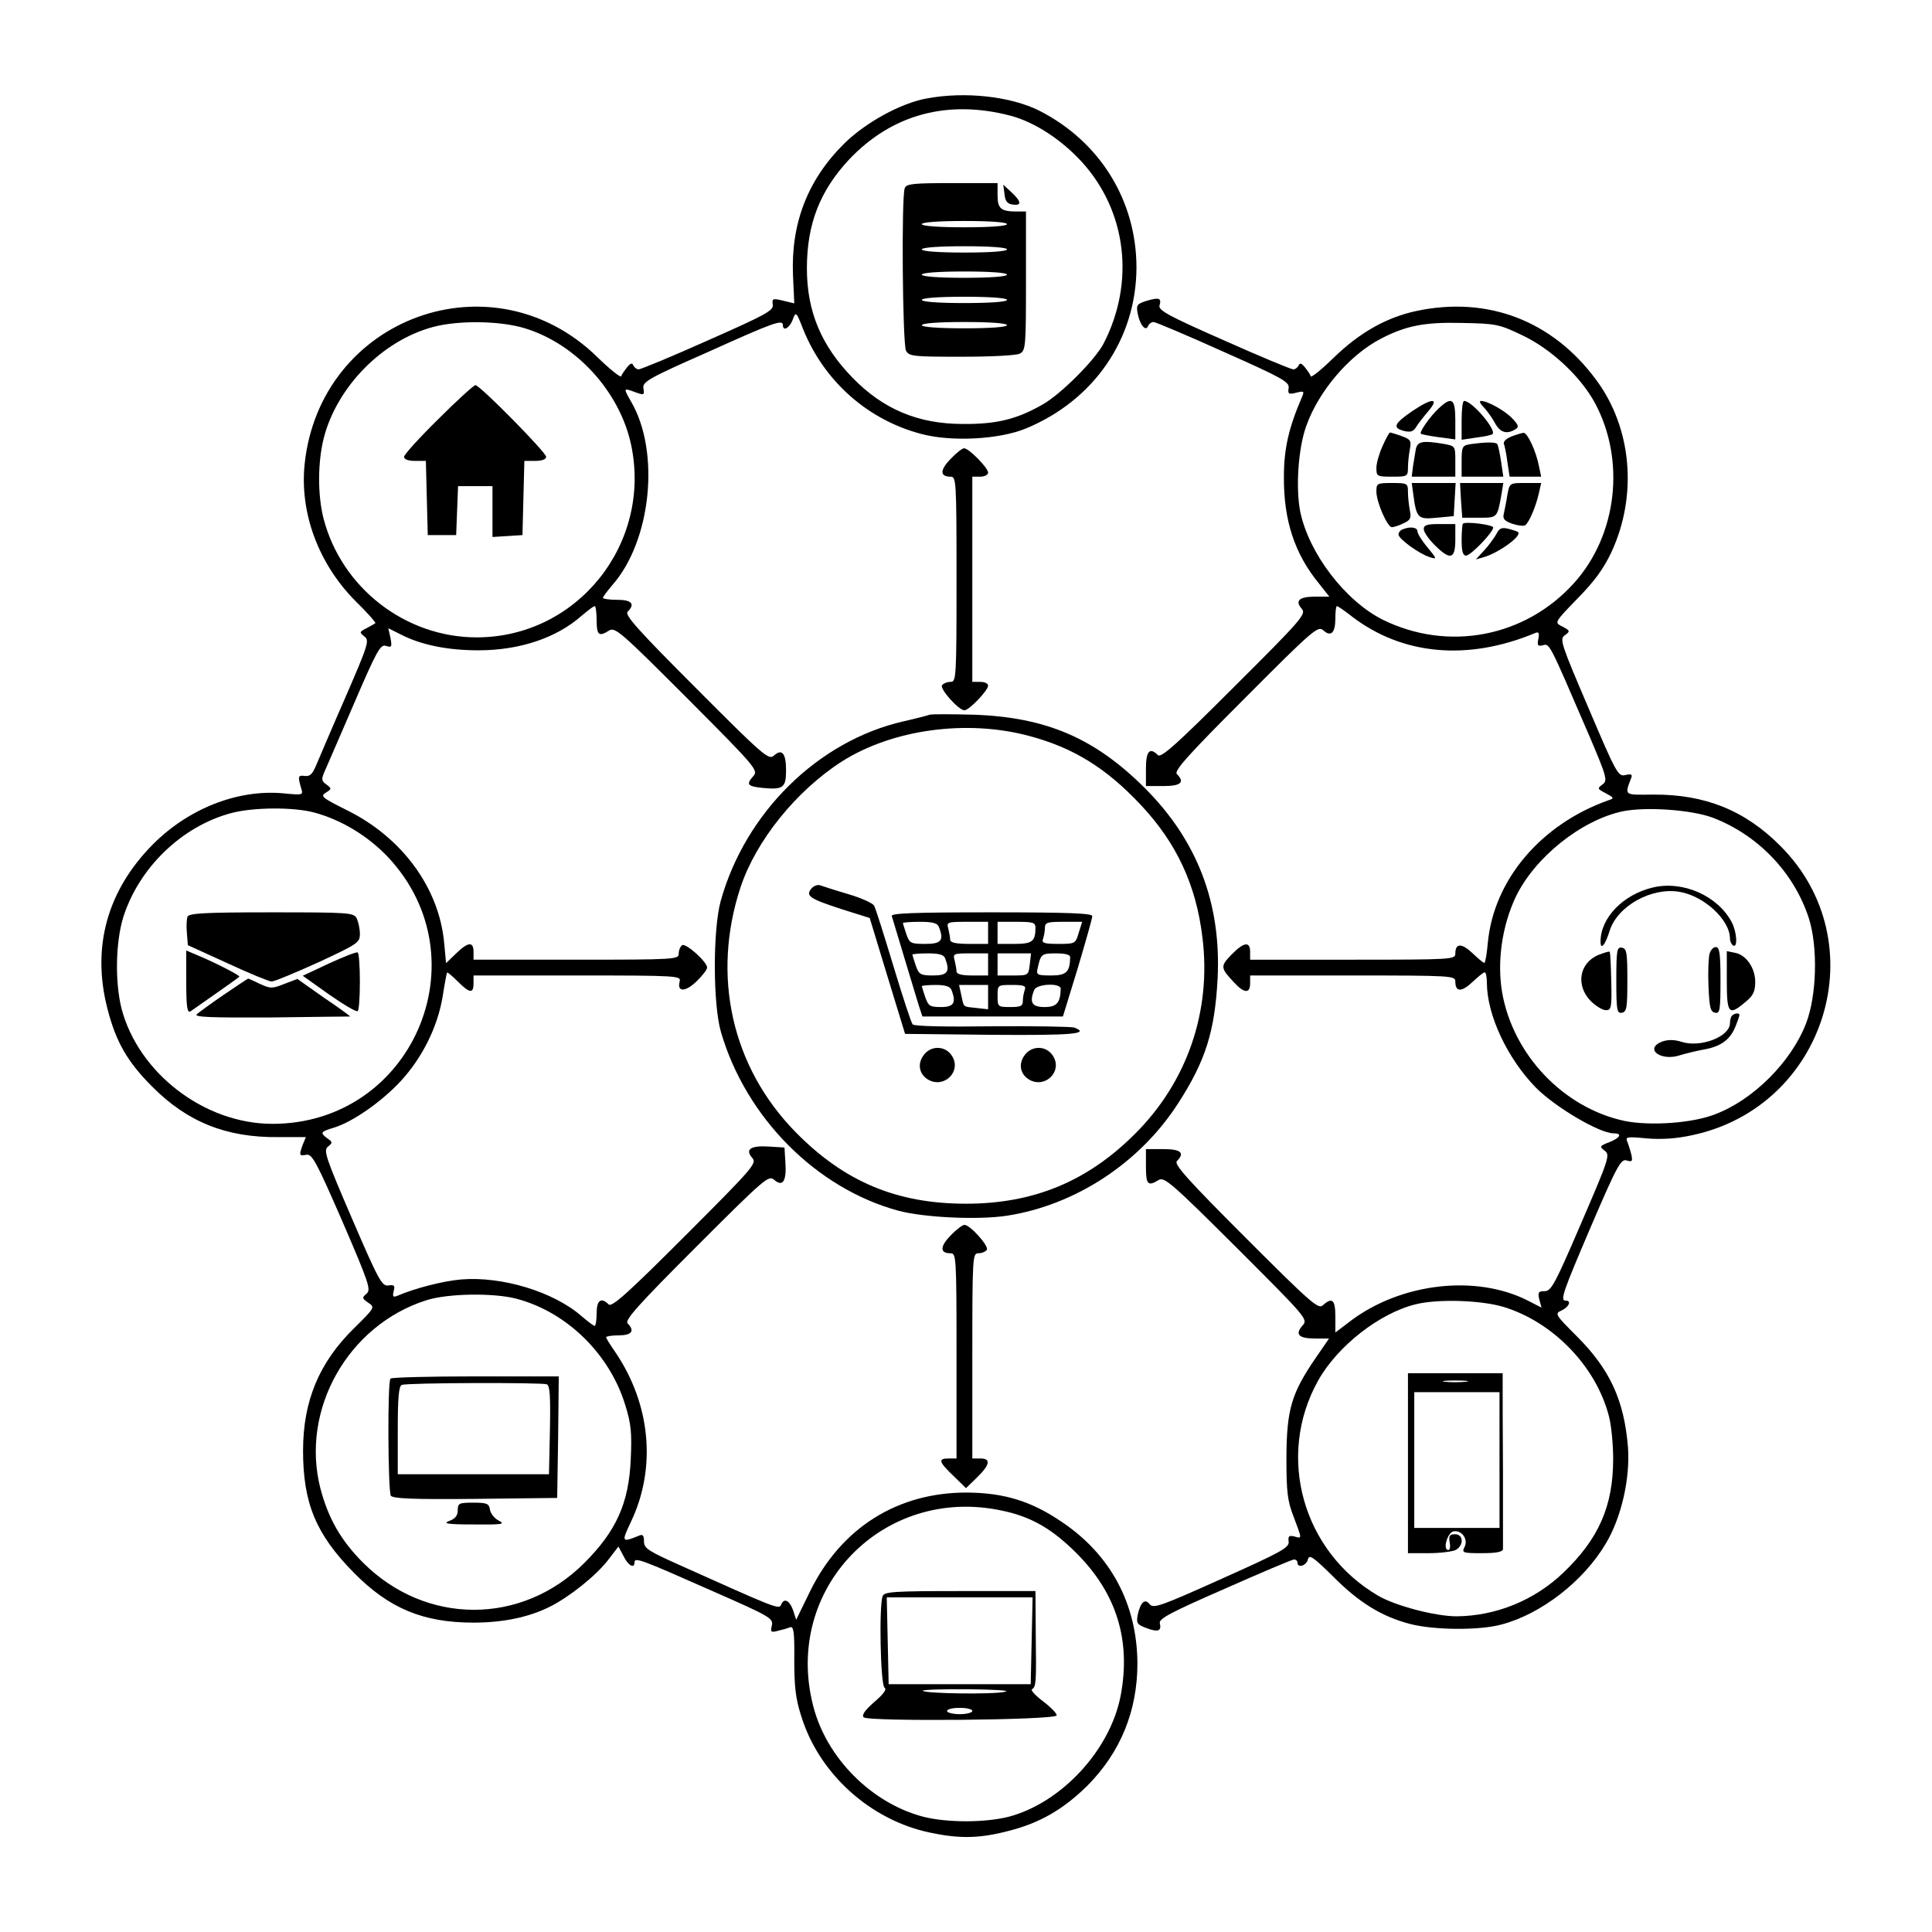 <?xml version="1.0" standalone="no"?>
<!DOCTYPE svg PUBLIC "-//W3C//DTD SVG 20010904//EN"
 "http://www.w3.org/TR/2001/REC-SVG-20010904/DTD/svg10.dtd">
<svg version="1.0" xmlns="http://www.w3.org/2000/svg"
 width="612pt" height="612pt" viewBox="0 0 612 612"
 preserveAspectRatio="xMidYMid meet">

<g transform="translate(0,612) scale(0.1,-0.1)"
fill="#000000" stroke="none">
<path d="M2935 5808 c-82 -15 -193 -76 -261 -143 -116 -115 -169 -253 -162
-418 l4 -88 -25 6 c-44 11 -46 11 -43 -11 2 -18 -24 -32 -205 -112 -114 -51
-213 -92 -220 -92 -6 0 -14 6 -17 13 -3 8 -9 7 -20 -7 -8 -10 -17 -23 -18 -28
-2 -5 -36 22 -75 60 -332 326 -879 127 -928 -338 -16 -155 44 -316 161 -434
37 -36 65 -68 63 -70 -2 -2 -15 -9 -28 -16 -23 -12 -23 -13 -7 -26 17 -12 13
-25 -59 -191 -43 -98 -84 -195 -93 -216 -12 -29 -20 -37 -36 -35 -22 3 -23 -1
-12 -39 7 -22 6 -22 -57 -16 -144 13 -299 -48 -412 -161 -145 -146 -195 -325
-145 -520 27 -106 63 -169 142 -248 111 -112 235 -162 400 -160 l87 0 -10 -24
c-12 -34 -12 -36 12 -32 18 3 32 -24 114 -212 84 -195 91 -216 76 -228 -15
-13 -14 -15 6 -29 21 -14 21 -15 -46 -81 -110 -108 -161 -230 -161 -387 0
-167 41 -265 160 -386 112 -114 220 -159 380 -159 93 0 176 17 243 51 63 32
145 98 183 147 l33 43 16 -30 c15 -31 35 -41 35 -20 0 17 21 9 240 -88 189
-83 200 -89 195 -112 -5 -21 -3 -23 19 -17 13 3 31 8 38 11 12 5 15 -13 14
-102 0 -85 4 -123 22 -179 56 -182 218 -329 407 -369 95 -20 157 -19 249 5
100 25 175 69 251 144 105 106 158 237 158 387 -1 188 -85 345 -241 449 -96
65 -181 91 -298 92 -220 1 -399 -111 -498 -313 l-44 -90 -10 31 c-12 32 -29
39 -38 16 -6 -15 -20 -9 -316 124 -105 47 -118 55 -118 77 0 20 -4 24 -17 18
-54 -22 -55 -20 -24 45 81 171 62 372 -50 537 -16 23 -29 44 -29 47 0 3 18 6
40 6 41 0 52 14 28 38 -10 10 36 61 217 242 217 217 230 228 247 213 27 -24
40 -5 36 53 l-3 49 -49 3 c-58 4 -77 -9 -53 -36 15 -17 4 -30 -213 -247 -181
-181 -232 -227 -242 -217 -24 24 -38 13 -38 -28 0 -22 -3 -40 -6 -40 -4 0 -22
14 -42 31 -88 77 -252 127 -382 116 -56 -5 -144 -27 -202 -52 -13 -5 -15 -2
-11 15 5 18 2 21 -17 18 -20 -3 -31 17 -115 212 -84 195 -91 216 -76 228 15
12 15 14 -2 26 -24 18 -22 21 21 34 59 18 151 82 212 148 68 74 116 171 132
266 6 40 13 75 14 77 2 2 17 -11 34 -28 38 -38 50 -39 50 -6 l0 25 329 0 c318
0 329 -1 324 -19 -9 -34 18 -34 53 0 19 18 34 38 34 44 0 18 -67 78 -79 71 -6
-4 -11 -16 -11 -27 0 -18 -10 -19 -325 -19 l-325 0 0 25 c0 33 -17 32 -56 -6
l-31 -30 -6 64 c-16 175 -134 335 -309 421 -78 39 -84 44 -66 55 19 12 19 13
2 26 -15 10 -16 17 -8 36 6 13 48 111 94 217 74 172 85 192 103 186 18 -6 19
-3 14 25 l-7 31 40 -20 c64 -33 148 -50 245 -50 131 0 248 39 328 110 19 16
37 30 41 30 3 0 6 -20 6 -45 0 -47 7 -53 40 -32 19 11 39 -7 247 -215 223
-224 226 -228 208 -248 -22 -25 -17 -31 32 -36 64 -6 73 1 73 56 0 54 -13 70
-39 46 -16 -14 -34 1 -246 214 -181 181 -227 232 -217 242 25 25 13 38 -33 38
-25 0 -45 3 -45 6 0 4 14 22 30 41 123 140 152 422 59 581 -24 42 -24 43 7 32
35 -13 36 -13 32 11 -3 20 21 33 207 115 208 94 235 103 235 84 0 -21 21 -9
31 17 10 27 11 27 34 -32 67 -164 205 -286 375 -330 95 -25 244 -17 328 17
217 89 351 284 352 510 0 212 -115 399 -307 497 -91 46 -237 62 -358 39z m268
-55 c76 -21 159 -75 224 -146 142 -156 169 -381 69 -575 -27 -52 -134 -159
-191 -192 -83 -48 -148 -64 -255 -63 -142 0 -253 47 -350 147 -99 102 -144
210 -144 346 0 140 41 245 133 344 136 144 313 192 514 139z m-1540 -673 c163
-50 300 -201 336 -368 67 -314 -170 -611 -489 -611 -226 0 -428 157 -485 376
-19 74 -19 179 1 257 42 161 185 307 345 350 81 22 214 20 292 -4z m-667
-1534 c85 -23 170 -74 234 -142 301 -323 75 -844 -367 -844 -215 0 -424 160
-478 365 -21 84 -19 208 5 288 49 157 185 289 341 331 69 19 199 20 265 2z
m640 -1540 c160 -42 296 -176 345 -338 18 -58 21 -87 17 -171 -6 -139 -46
-227 -147 -328 -198 -198 -502 -198 -701 1 -70 70 -110 140 -135 235 -64 249
87 517 335 596 68 22 214 24 286 5z m1537 -671 c93 -19 160 -58 237 -135 127
-127 173 -276 140 -451 -33 -173 -188 -340 -355 -384 -76 -19 -194 -19 -270 0
-164 43 -307 186 -349 351 -96 371 221 699 597 619z"/>
<path d="M2866 5524 c-11 -28 -7 -494 4 -515 10 -18 23 -19 176 -19 95 0 174
4 185 10 18 10 19 23 19 230 l0 220 -29 0 c-50 0 -61 9 -61 51 l0 39 -144 0
c-122 0 -145 -2 -150 -16z m324 -114 c0 -6 -52 -10 -135 -10 -83 0 -135 4
-135 10 0 6 52 10 135 10 83 0 135 -4 135 -10z m0 -80 c0 -6 -52 -10 -135 -10
-83 0 -135 4 -135 10 0 6 52 10 135 10 83 0 135 -4 135 -10z m0 -80 c0 -6 -52
-10 -135 -10 -83 0 -135 4 -135 10 0 6 52 10 135 10 83 0 135 -4 135 -10z m0
-80 c0 -6 -52 -10 -135 -10 -83 0 -135 4 -135 10 0 6 52 10 135 10 83 0 135
-4 135 -10z m0 -80 c0 -6 -52 -10 -135 -10 -83 0 -135 4 -135 10 0 6 52 10
135 10 83 0 135 -4 135 -10z"/>
<path d="M3182 5505 c2 -22 9 -31 26 -33 29 -4 28 9 -4 39 l-26 24 4 -30z"/>
<path d="M1389 4793 c-60 -59 -109 -113 -109 -120 0 -8 13 -13 35 -13 l34 0 3
-117 3 -118 45 0 45 0 3 78 3 77 54 0 55 0 0 -81 0 -80 48 3 47 3 3 118 3 117
34 0 c22 0 35 5 35 13 0 14 -210 227 -224 227 -5 0 -58 -48 -117 -107z"/>
<path d="M594 3216 c-3 -8 -4 -31 -2 -52 l3 -38 125 -57 c69 -32 132 -58 140
-58 7 -1 74 27 147 60 127 59 133 63 133 91 0 16 -5 38 -10 49 -10 18 -24 19
-271 19 -213 0 -261 -3 -265 -14z"/>
<path d="M590 3009 c0 -78 3 -98 13 -93 11 8 148 103 155 110 5 3 -75 44 -130
67 l-38 16 0 -100z"/>
<path d="M1042 3068 l-83 -39 83 -59 c46 -32 86 -56 91 -53 4 2 7 44 7 93 0
49 -3 91 -7 93 -5 2 -45 -14 -91 -35z"/>
<path d="M709 2969 c-41 -28 -79 -56 -86 -62 -9 -9 46 -11 235 -10 136 2 249
3 251 3 2 0 -34 27 -82 59 l-85 60 -42 -16 c-38 -15 -43 -15 -76 0 -19 9 -36
17 -38 17 -1 0 -36 -23 -77 -51z"/>
<path d="M1237 1753 c-10 -9 -8 -355 1 -371 7 -9 67 -12 268 -10 l259 3 3 193
2 192 -263 0 c-145 0 -267 -3 -270 -7z m495 -18 c10 -4 12 -36 10 -145 l-3
-140 -240 0 -239 0 0 139 c0 102 3 141 13 144 16 7 442 8 459 2z"/>
<path d="M1450 1336 c0 -17 -8 -27 -27 -34 -22 -8 -5 -11 77 -11 91 -1 102 1
80 12 -14 7 -26 23 -28 35 -3 19 -9 22 -53 22 -45 0 -49 -2 -49 -24z"/>
<path d="M2796 1064 c-12 -30 -7 -282 6 -290 8 -5 -3 -20 -32 -45 -31 -27 -41
-42 -34 -49 14 -14 606 -9 611 6 2 5 -17 25 -42 44 -25 19 -41 36 -36 39 13 8
14 19 12 174 l-1 137 -239 0 c-209 0 -240 -2 -245 -16z m472 -141 l-3 -138
-225 0 -225 0 -3 138 -3 137 231 0 231 0 -3 -137z m-84 -162 c-35 -9 -252 -6
-261 3 -4 3 61 6 143 5 86 -1 136 -4 118 -8z m-104 -61 c0 -5 -18 -10 -40 -10
-22 0 -40 5 -40 10 0 6 18 10 40 10 22 0 40 -4 40 -10z"/>
<path d="M3632 5167 c-31 -10 -33 -13 -28 -41 7 -36 26 -58 33 -38 3 6 10 12
17 12 6 0 106 -42 221 -94 187 -83 210 -96 207 -115 -3 -19 0 -21 24 -15 24 6
26 5 19 -12 -42 -97 -58 -164 -58 -254 -1 -138 34 -244 110 -337 l34 -43 -45
0 c-51 0 -65 -13 -42 -39 14 -16 -1 -34 -214 -246 -181 -181 -232 -227 -242
-217 -26 26 -38 13 -38 -43 l0 -55 55 0 c56 0 69 12 43 38 -10 10 36 61 217
242 212 213 230 228 246 214 25 -23 39 -9 39 37 0 21 2 39 5 39 3 0 25 -15 49
-34 159 -121 365 -140 577 -52 13 6 16 2 12 -18 -4 -20 -2 -24 14 -20 22 6 19
11 144 -279 60 -140 62 -150 45 -162 -17 -13 -16 -14 11 -28 26 -14 27 -16 8
-22 -214 -76 -363 -252 -382 -451 -3 -35 -8 -64 -11 -64 -4 0 -20 14 -38 31
-34 32 -54 32 -54 -2 0 -18 -10 -19 -325 -19 l-325 0 0 25 c0 34 -20 31 -59
-9 -36 -37 -35 -42 8 -88 32 -35 51 -36 51 -3 l0 25 325 0 c315 0 325 -1 325
-19 0 -34 20 -34 54 -2 18 17 35 31 39 31 4 0 7 -15 7 -33 0 -102 65 -240 155
-332 61 -62 202 -145 246 -145 29 0 22 -14 -13 -28 -31 -12 -32 -14 -15 -27
18 -13 14 -25 -74 -229 -83 -193 -95 -216 -116 -216 -20 0 -22 -4 -17 -26 l7
-26 -43 22 c-165 84 -404 56 -564 -66 l-46 -35 0 51 c0 53 -10 62 -40 35 -14
-13 -39 9 -245 215 -181 181 -227 232 -217 242 26 26 13 38 -43 38 l-55 0 0
-55 c0 -57 6 -64 40 -43 18 11 40 -8 247 -214 223 -223 227 -227 209 -247 -25
-28 -12 -41 40 -41 l44 0 -44 -64 c-75 -110 -90 -161 -91 -311 0 -111 3 -139
23 -190 27 -72 27 -69 2 -62 -17 4 -20 1 -18 -16 3 -19 -22 -33 -212 -118
-191 -86 -216 -95 -228 -81 -15 20 -29 7 -38 -33 -5 -27 -2 -31 27 -42 37 -14
49 -10 43 15 -4 14 33 34 205 109 115 51 214 93 220 93 6 0 11 -4 11 -10 0
-18 28 -10 33 10 4 17 16 9 79 -53 83 -84 156 -128 244 -151 76 -20 221 -21
290 -2 126 33 261 138 331 257 49 82 77 205 70 304 -12 149 -57 247 -162 352
-69 69 -71 72 -48 82 23 11 32 31 13 31 -19 0 -10 25 81 238 82 191 94 212
112 206 17 -5 19 -3 15 17 -3 13 -9 32 -13 42 -7 16 -2 17 61 11 47 -4 94 -1
144 10 425 90 585 611 280 916 -112 113 -239 164 -403 163 -95 -1 -91 -4 -69
55 3 9 -2 11 -19 7 -23 -6 -29 5 -117 212 -86 201 -92 218 -76 230 19 14 19
15 -12 31 -20 10 -16 15 53 86 55 56 83 95 108 148 83 180 64 393 -49 545
-138 187 -343 266 -569 218 -94 -20 -180 -68 -262 -148 -38 -37 -71 -64 -73
-59 -1 5 -10 18 -18 28 -11 14 -17 15 -20 7 -3 -7 -11 -13 -17 -13 -7 0 -106
41 -220 92 -175 77 -208 95 -204 110 7 24 -1 27 -41 15z m1192 -110 c90 -43
183 -130 228 -213 98 -182 71 -419 -66 -571 -155 -172 -399 -218 -606 -116
-119 60 -233 209 -261 341 -15 74 -7 202 19 273 39 110 136 224 236 276 79 41
138 53 256 50 110 -2 119 -4 194 -40z m601 -1527 c144 -55 258 -174 305 -319
29 -92 25 -245 -9 -333 -47 -122 -168 -243 -289 -288 -71 -28 -205 -37 -285
-21 -194 41 -355 210 -389 409 -16 97 0 208 43 300 60 126 208 244 339 272 75
15 217 5 285 -20z m-662 -1550 c157 -48 292 -188 333 -344 8 -28 14 -90 14
-138 0 -149 -46 -253 -158 -360 -92 -88 -214 -137 -338 -138 -67 0 -193 33
-248 65 -240 140 -324 442 -191 681 62 111 197 216 312 243 72 17 206 12 276
-9z"/>
<path d="M4474 4818 c-58 -40 -64 -53 -27 -63 21 -5 30 -2 38 11 5 9 23 32 39
51 37 43 14 44 -50 1z"/>
<path d="M4558 4827 c-28 -26 -63 -76 -57 -81 2 -2 28 -7 57 -11 l52 -7 0 61
c0 69 -11 76 -52 38z"/>
<path d="M4630 4789 l0 -62 47 7 c25 3 48 8 51 11 13 13 -65 105 -90 105 -5 0
-8 -28 -8 -61z"/>
<path d="M4699 4831 c11 -11 27 -34 36 -50 16 -31 38 -38 65 -21 12 7 11 13
-9 34 -23 25 -79 56 -100 56 -6 0 -2 -9 8 -19z"/>
<path d="M4380 4708 c-11 -24 -20 -55 -20 -70 0 -27 2 -28 50 -28 48 0 50 1
50 29 0 16 3 42 6 58 5 27 3 31 -27 42 -17 6 -34 11 -36 11 -2 0 -13 -19 -23
-42z"/>
<path d="M4787 4737 c-15 -6 -26 -16 -23 -23 2 -6 8 -32 11 -58 l7 -46 50 0
50 0 -7 33 c-9 48 -37 107 -49 106 -6 -1 -24 -6 -39 -12z"/>
<path d="M4485 4698 c-2 -13 -6 -38 -9 -55 l-4 -33 69 0 69 0 0 49 c0 48 0 48
-37 55 -67 11 -82 8 -88 -16z"/>
<path d="M4658 4713 c-26 -4 -28 -8 -28 -54 l0 -49 66 0 66 0 -7 48 c-4 26 -9
50 -12 55 -4 7 -36 7 -85 0z"/>
<path d="M4360 4563 c0 -34 35 -113 49 -113 6 0 22 5 36 12 23 10 26 17 21 41
-3 16 -6 42 -6 58 0 28 -2 29 -50 29 -48 0 -50 -1 -50 -27z"/>
<path d="M4477 4553 c10 -75 15 -79 74 -73 l54 5 3 53 3 52 -69 0 -70 0 5 -37z"/>
<path d="M4628 4535 l4 -55 53 0 c58 0 58 -1 71 73 l6 37 -68 0 -69 0 3 -55z"/>
<path d="M4775 4553 c-3 -21 -9 -48 -11 -59 -5 -17 1 -24 26 -33 18 -6 36 -8
41 -5 12 7 35 61 44 103 l7 31 -50 0 c-50 0 -50 0 -57 -37z"/>
<path d="M4634 4461 c-2 -2 -4 -26 -4 -53 0 -34 4 -48 14 -48 15 0 86 74 86
89 0 9 -88 20 -96 12z"/>
<path d="M4510 4444 c0 -9 15 -31 34 -50 50 -50 66 -46 66 16 l0 50 -50 0
c-39 0 -50 -3 -50 -16z"/>
<path d="M4443 4443 c-7 -2 -13 -10 -13 -16 0 -14 65 -61 99 -72 24 -7 23 -6
-7 31 -18 21 -32 44 -32 51 0 13 -24 16 -47 6z"/>
<path d="M4740 4428 c-7 -12 -24 -36 -39 -52 l-26 -28 25 7 c48 14 121 67 109
79 -2 3 -16 7 -31 11 -21 5 -29 2 -38 -17z"/>
<path d="M5237 3309 c-95 -22 -167 -96 -167 -172 0 -28 15 -11 29 35 25 78
132 138 221 123 78 -13 160 -89 160 -148 0 -9 5 -19 10 -22 15 -9 12 42 -4 73
-44 84 -154 133 -249 111z"/>
<path d="M5120 3015 c0 -96 2 -106 18 -103 15 3 17 16 17 103 0 87 -2 100 -17
103 -16 3 -18 -7 -18 -103z"/>
<path d="M5415 3097 c-3 -12 -5 -58 -3 -102 3 -67 6 -80 21 -83 15 -3 17 7 17
102 0 87 -3 106 -15 106 -8 0 -17 -10 -20 -23z"/>
<path d="M5063 3095 c-61 -26 -72 -97 -24 -146 16 -16 38 -29 48 -29 17 0 19
8 17 90 -1 50 -3 93 -5 95 -2 2 -18 -3 -36 -10z"/>
<path d="M5470 3014 c0 -106 6 -113 59 -68 25 20 31 34 31 64 0 44 -29 86 -65
92 l-25 5 0 -93z"/>
<path d="M5487 2903 c-4 -3 -7 -14 -7 -24 0 -43 -94 -79 -154 -59 -23 7 -41 7
-60 1 -60 -23 -5 -65 58 -43 17 5 49 13 71 17 54 9 84 30 101 70 8 19 14 37
14 40 0 7 -15 6 -23 -2z"/>
<path d="M4460 1485 l0 -285 66 0 c36 0 74 5 85 10 27 15 25 50 -2 50 -17 0
-20 -5 -17 -25 3 -14 1 -25 -4 -25 -19 0 -3 55 16 59 27 5 48 -26 35 -50 -9
-18 -5 -19 56 -19 45 0 65 4 66 13 0 6 0 116 0 242 -1 127 -1 249 -1 273 l0
42 -150 0 -150 0 0 -285z m183 258 c-18 -2 -48 -2 -65 0 -18 2 -4 4 32 4 36 0
50 -2 33 -4z m107 -248 l0 -215 -135 0 -135 0 0 215 0 215 135 0 135 0 0 -215z"/>
<path d="M3011 4666 c-34 -35 -34 -56 0 -56 18 0 19 -10 19 -325 0 -315 -1
-325 -19 -325 -11 0 -23 -5 -27 -11 -7 -12 53 -79 71 -79 15 0 75 63 75 78 0
7 -11 12 -25 12 l-25 0 0 325 0 325 25 0 c14 0 25 6 25 13 0 15 -61 77 -76 77
-6 0 -25 -15 -43 -34z"/>
<path d="M2945 3856 c-5 -2 -43 -12 -83 -21 -271 -62 -501 -289 -579 -569 -25
-90 -25 -328 1 -416 79 -270 301 -494 561 -565 82 -22 253 -30 345 -16 218 34
421 168 542 356 87 135 116 227 125 395 12 238 -64 437 -230 603 -159 159
-313 225 -542 233 -71 2 -134 2 -140 0z m314 -67 c140 -37 244 -101 354 -218
114 -121 176 -254 196 -421 29 -234 -49 -459 -216 -624 -150 -149 -320 -219
-533 -219 -220 0 -386 70 -540 227 -202 206 -267 495 -174 776 49 147 176 305
321 398 159 101 394 134 592 81z"/>
<path d="M2570 3305 c-19 -23 -5 -32 96 -65 l89 -28 56 -184 56 -183 276 -3
c256 -2 311 3 260 23 -10 3 -127 5 -260 4 -148 -2 -246 0 -252 6 -5 6 -32 89
-61 185 -29 96 -56 182 -61 191 -4 8 -42 25 -83 37 -41 12 -81 25 -89 28 -7 2
-20 -2 -27 -11z"/>
<path d="M2825 3218 c2 -7 20 -67 40 -133 20 -66 41 -135 46 -152 l11 -33 222
0 223 0 47 153 c25 84 46 158 46 165 0 9 -76 12 -320 12 -251 0 -319 -3 -315
-12z m149 -34 c17 -43 8 -54 -43 -54 -46 0 -50 2 -60 31 -6 18 -11 34 -11 35
0 2 24 4 54 4 40 0 55 -4 60 -16z m156 -19 l0 -35 -60 0 c-41 0 -60 4 -60 13
0 6 -3 22 -6 35 -6 21 -4 22 60 22 l66 0 0 -35z m150 16 c0 -43 -10 -51 -66
-51 l-54 0 0 35 0 35 60 0 c52 0 60 -2 60 -19z m137 -16 c-10 -34 -11 -35 -65
-35 -45 0 -53 3 -48 16 3 9 6 24 6 35 0 17 8 19 59 19 l59 0 -11 -35z m-423
-81 c16 -42 8 -54 -38 -54 -40 0 -45 3 -55 31 -6 18 -11 34 -11 35 0 2 22 4
49 4 35 0 51 -4 55 -16z m136 -19 l0 -35 -50 0 c-33 0 -50 4 -50 13 0 6 -3 22
-6 35 -6 21 -4 22 50 22 l56 0 0 -35z m132 0 c-4 -35 -5 -35 -53 -35 l-49 0 0
35 0 35 53 0 53 0 -4 -35z m128 23 c-1 -47 -12 -58 -60 -58 -45 0 -48 2 -43
23 10 45 12 47 58 47 29 0 45 -4 45 -12z m-376 -104 c16 -41 7 -54 -33 -54
-35 0 -40 3 -50 31 -6 18 -11 34 -11 35 0 2 20 4 44 4 31 0 46 -5 50 -16z
m116 -23 l0 -38 -37 4 c-44 5 -39 0 -48 41 l-7 32 46 0 46 0 0 -39z m116 23
c-3 -9 -6 -24 -6 -35 0 -16 -7 -19 -40 -19 -39 0 -40 1 -40 35 0 35 0 35 46
35 38 0 45 -3 40 -16z m114 4 c-1 -45 -13 -58 -51 -58 -40 0 -49 14 -33 54 8
20 84 23 84 4z"/>
<path d="M2924 2775 c-19 -28 -11 -60 18 -76 51 -27 105 29 73 77 -21 33 -69
33 -91 -1z"/>
<path d="M3244 2775 c-19 -28 -11 -60 18 -76 51 -27 105 29 73 77 -21 33 -69
33 -91 -1z"/>
<path d="M3011 2206 c-34 -35 -34 -56 0 -56 18 0 19 -10 19 -325 l0 -325 -25
0 c-34 0 -32 -10 15 -55 l40 -39 35 34 c41 40 45 60 10 60 l-25 0 0 325 c0
315 1 325 19 325 11 0 23 5 27 11 7 12 -53 79 -71 79 -6 0 -26 -15 -44 -34z"/>
</g>
</svg>
